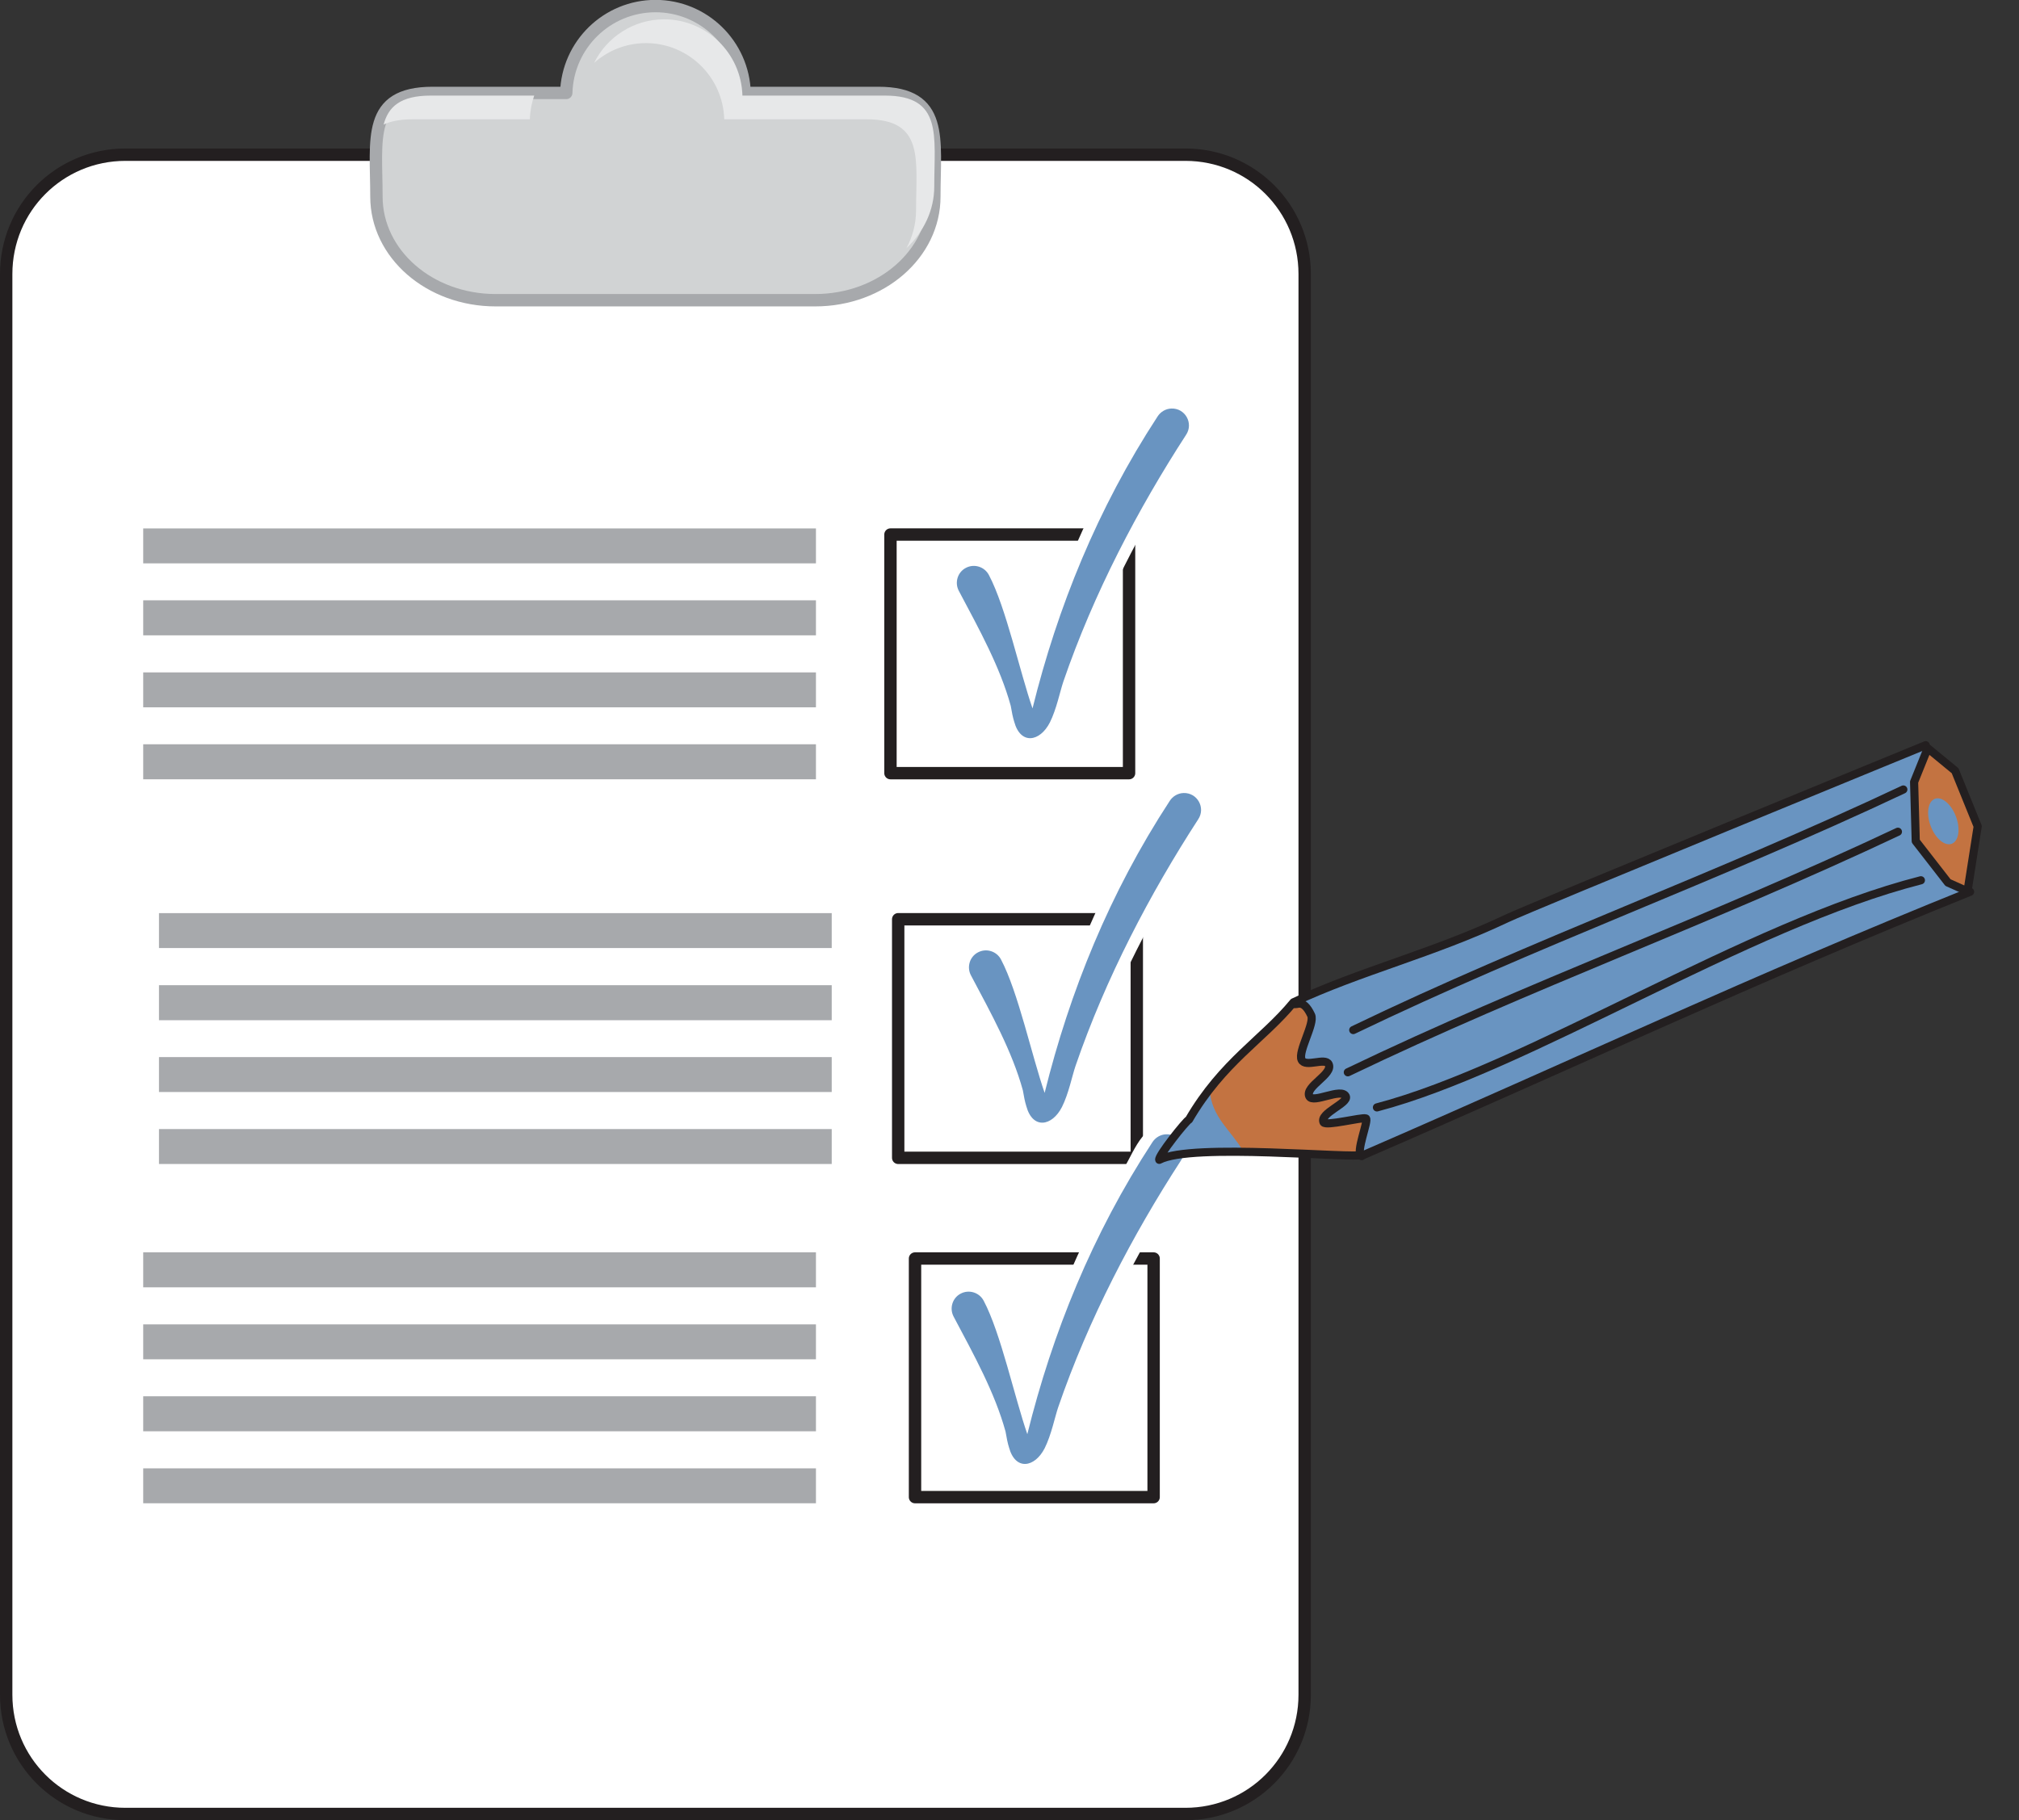 <?xml version="1.0" encoding="UTF-8" standalone="no"?>
<svg xmlns:inkscape="http://www.inkscape.org/namespaces/inkscape" xmlns:sodipodi="http://sodipodi.sourceforge.net/DTD/sodipodi-0.dtd" xmlns="http://www.w3.org/2000/svg" xmlns:svg="http://www.w3.org/2000/svg" xmlns:serif="http://www.serif.com/" width="100%" height="100%" viewBox="0 0 1018 918" version="1.1" xml:space="preserve" style="fill-rule:evenodd;clip-rule:evenodd;stroke-linecap:round;stroke-linejoin:round;stroke-miterlimit:10;" id="svg35" sodipodi:docname="testen_neutraler.svg" inkscape:version="1.4 (e7c3feb1, 2024-10-09)"><rect x="0" y="0" width="1018" height="918" fill="#333333" stroke="none"/><defs id="defs35"></defs>
    <g transform="matrix(1,0,0,1,-6884.12,-10898.9)" id="g35">
        <g id="g99289-6-1">
        </g>
        <g id="g99141-1-4">
        </g>
        <g id="g4326">
        </g>
        <g id="g43261" serif:id="g4326">
        </g>
        <g id="g4330">
        </g>
        <g id="g43301" serif:id="g4330">
        </g>
        <g id="g4416">
        </g>
        <g id="g44161" serif:id="g4416">
        </g>
        <g id="g4420">
        </g>
        <g id="g44201" serif:id="g4420">
        </g>
        <g id="g4424">
        </g>
        <g id="g44241" serif:id="g4424">
        </g>
        <g id="g99141-1-41" serif:id="g99141-1-4">
        </g>
        <g transform="matrix(5.335,0,0,5.336,6887.24,11813.7)" id="g1">
            <path d="M11.27,-156.82L111.45,-156.82C117.69,-156.82 122.72,-151.79 122.72,-145.54L122.72,-11.27C122.72,-5.03 117.69,0 111.45,0L11.27,0C5.02,0 0,-5.03 0,-11.27L0,-145.54C0,-151.79 5.02,-156.82 11.27,-156.82Z" style="fill:#ffffff;fill-rule:nonzero;stroke:rgb(35, 31, 32);stroke-width:1.17px;fill-opacity:1" id="path1"></path>
        </g>
        <g transform="matrix(5.335,0,0,5.336,7333.1,11288.8)" id="g2">
            <rect x="0" y="-22.55" width="22.55" height="22.55" style="fill:none;stroke:rgb(35, 31, 32);stroke-width:1.17px;fill-opacity:1" id="rect1"></rect>
        </g>
        <g transform="matrix(5.335,0,0,5.336,7073.65,11050.3)" id="g3">
            <path d="M26.42,-27.8C21.85,-27.79 18.12,-24.16 17.99,-19.59L5.36,-19.59C-0.89,-19.59 0.05,-15.22 0.05,-9.8C0.05,-4.37 5.08,0 11.32,0L41.51,0C47.75,0 52.78,-4.37 52.78,-9.8C52.78,-15.22 53.72,-19.59 47.48,-19.59L34.85,-19.59C34.72,-24.16 30.99,-27.8 26.42,-27.8Z" style="fill:rgb(209,211,212);fill-rule:nonzero;stroke:rgb(167,169,172);stroke-width:1.17px;" id="path2"></path>
        </g>
        <g transform="matrix(5.335,0,0,5.336,7337,11482.8)" id="g4">
            <rect x="0" y="-22.55" width="22.55" height="22.55" style="fill:none;stroke:rgb(35, 31, 32);stroke-width:1.17px;fill-opacity:1" id="rect3"></rect>
        </g>
        <g transform="matrix(5.335,0,0,5.336,7345.48,11653.9)" id="g5">
            <rect x="0" y="-22.55" width="22.55" height="22.55" style="fill:none;stroke:rgb(35, 31, 32);stroke-width:1.17px;fill-opacity:1" id="rect4"></rect>
        </g>
        <g transform="matrix(5.335,0,0,5.336,6956.33,11219.3)" id="g6">
            <rect x="0" y="-3.31" width="63.58" height="3.31" style="fill:rgb(167,169,172);" id="rect5"></rect>
        </g>
        <g transform="matrix(5.335,0,0,5.336,6956.33,11183)" id="g7">
            <rect x="0" y="-3.3" width="63.58" height="3.3" style="fill:rgb(167,169,172);" id="rect6"></rect>
        </g>
        <g transform="matrix(5.335,0,0,5.336,6956.33,11255.6)" id="g8">
            <rect x="0" y="-3.3" width="63.58" height="3.3" style="fill:rgb(167,169,172);" id="rect7"></rect>
        </g>
        <g transform="matrix(5.335,0,0,5.336,6956.33,11291.9)" id="g9">
            <rect x="0" y="-3.31" width="63.58" height="3.31" style="fill:rgb(167,169,172);" id="rect8"></rect>
        </g>
        <g transform="matrix(5.335,0,0,5.336,6964.28,11413.4)" id="g10">
            <rect x="0" y="-3.31" width="63.58" height="3.31" style="fill:rgb(167,169,172);" id="rect9"></rect>
        </g>
        <g transform="matrix(5.335,0,0,5.336,6964.28,11377)" id="g11">
            <rect x="0" y="-3.3" width="63.58" height="3.3" style="fill:rgb(167,169,172);" id="rect10"></rect>
        </g>
        <g transform="matrix(5.335,0,0,5.336,6964.28,11449.6)" id="g12">
            <rect x="0" y="-3.3" width="63.58" height="3.3" style="fill:rgb(167,169,172);" id="rect11"></rect>
        </g>
        <g transform="matrix(5.335,0,0,5.336,6964.28,11485.9)" id="g13">
            <rect x="0" y="-3.3" width="63.58" height="3.3" style="fill:rgb(167,169,172);" id="rect12"></rect>
        </g>
        <g transform="matrix(5.335,0,0,5.336,6956.33,11584.4)" id="g14">
            <rect x="0" y="-3.3" width="63.58" height="3.3" style="fill:rgb(167,169,172);" id="rect13"></rect>
        </g>
        <g transform="matrix(5.335,0,0,5.336,6956.33,11548.1)" id="g15">
            <rect x="0" y="-3.31" width="63.58" height="3.31" style="fill:rgb(167,169,172);" id="rect14"></rect>
        </g>
        <g transform="matrix(5.335,0,0,5.336,6956.33,11620.7)" id="g16">
            <rect x="0" y="-3.31" width="63.58" height="3.31" style="fill:rgb(167,169,172);" id="rect15"></rect>
        </g>
        <g transform="matrix(5.335,0,0,5.336,6956.33,11657)" id="g17">
            <rect x="0" y="-3.3" width="63.58" height="3.3" style="fill:rgb(167,169,172);" id="rect16"></rect>
        </g>
        <g transform="matrix(5.335,0,0,5.336,7077.55,11024)" id="g18">
            <path d="M26.51,-21.62C23.61,-21.61 21.1,-19.94 19.89,-17.5C21.2,-18.66 22.91,-19.37 24.79,-19.37C28.8,-19.37 32.08,-16.17 32.19,-12.17L45.66,-12.17C51.14,-12.17 50.32,-8.33 50.32,-3.57C50.32,-2.29 49.99,-1.09 49.42,0C51.04,-1.53 52.04,-3.57 52.04,-5.82C52.04,-10.58 52.86,-14.41 47.38,-14.41L33.91,-14.41C33.8,-18.42 30.52,-21.61 26.51,-21.62ZM4.45,-14.41C1.58,-14.41 0.44,-13.35 0,-11.67C0.67,-11.99 1.56,-12.17 2.73,-12.17L13.82,-12.17C13.84,-12.95 13.99,-13.7 14.23,-14.41L4.45,-14.41Z" style="fill:rgb(231,232,233);fill-rule:nonzero;" id="path17"></path>
        </g>
        <g transform="matrix(5.335,0,0,5.336,7366.84,11473.7)" id="g19">
            <path d="M21.357,-33.815C18.727,-33.535 18.207,-30.485 16.817,-28.725C13.087,-22.295 10.227,-15.375 8.187,-8.225C7.107,-11.665 6.557,-15.485 4.347,-18.405C2.397,-20.135 -1.063,-17.505 0.317,-15.195C2.577,-10.935 4.817,-6.565 5.867,-1.865C6.857,0.105 9.997,-0.335 10.677,-2.355C12.157,-5.425 12.667,-8.875 14.197,-11.935C16.857,-18.465 20.477,-24.515 24.047,-30.555C24.467,-32.175 23.047,-33.925 21.357,-33.815Z" style="fill:white;" id="path18"></path>
        </g>
        <g transform="matrix(5.335,0,0,5.336,7360.73,11279.9)" id="g20">
            <path d="M21.357,-33.815C18.727,-33.535 18.207,-30.485 16.817,-28.725C13.087,-22.295 10.227,-15.375 8.187,-8.225C7.107,-11.665 6.557,-15.485 4.347,-18.405C2.397,-20.135 -1.063,-17.505 0.317,-15.195C2.577,-10.935 4.817,-6.565 5.867,-1.865C6.857,0.105 9.997,-0.335 10.677,-2.355C12.157,-5.425 12.667,-8.875 14.197,-11.935C16.857,-18.465 20.477,-24.515 24.047,-30.555C24.467,-32.175 23.047,-33.925 21.357,-33.815Z" style="fill:white;" id="path19"></path>
        </g>
        <g transform="matrix(5.335,0,0,5.336,7358.11,11645.8)" id="g21">
            <path d="M21.357,-33.815C18.727,-33.535 18.207,-30.485 16.817,-28.725C13.087,-22.295 10.227,-15.375 8.187,-8.225C7.107,-11.665 6.557,-15.485 4.347,-18.405C2.397,-20.135 -1.063,-17.505 0.317,-15.195C2.577,-10.935 4.817,-6.565 5.867,-1.865C6.857,0.105 9.997,-0.335 10.677,-2.355C12.157,-5.425 12.667,-8.875 14.197,-11.935C16.857,-18.465 20.477,-24.515 24.047,-30.555C24.467,-32.175 23.047,-33.925 21.357,-33.815Z" style="fill:white;" id="path20"></path>
        </g>
        <g transform="matrix(5.335,0,0,5.336,7372.68,11468.3)" id="g22">
            <path d="M20.272,-31.761C19.742,-31.741 19.262,-31.461 18.972,-31.011C13.292,-22.321 9.522,-12.981 7.152,-3.421C5.962,-6.841 4.642,-12.981 3.032,-16.021C2.622,-16.811 1.642,-17.121 0.852,-16.701C0.062,-16.291 -0.228,-15.301 0.192,-14.521C2.122,-10.881 4.082,-7.341 5.092,-3.671C5.192,-3.081 5.292,-2.571 5.422,-2.161C6.022,0.049 7.852,-0.251 8.792,-2.091C9.422,-3.351 9.752,-5.031 10.072,-5.971C12.932,-14.301 17.122,-22.271 21.662,-29.271C22.392,-30.361 21.582,-31.811 20.272,-31.761Z" style="fill:#6994c1;font-variation-settings:normal;opacity:1;vector-effect:none;fill-opacity:1;stroke:none;stroke-width:0.114px;stroke-linecap:butt;stroke-linejoin:miter;stroke-miterlimit:1.5;stroke-dasharray:none;stroke-dashoffset:0;stroke-opacity:1;-inkscape-stroke:none;stop-color:#000000;stop-opacity:1" id="path21"></path>
        </g>
        <g transform="matrix(5.335,0,0,5.336,7366.57,11274.4)" id="g23">
            <path d="M20.272,-31.761C19.742,-31.741 19.262,-31.461 18.972,-31.011C13.292,-22.321 9.522,-12.981 7.152,-3.421C5.962,-6.841 4.642,-12.981 3.032,-16.021C2.622,-16.811 1.642,-17.121 0.852,-16.701C0.062,-16.291 -0.228,-15.301 0.192,-14.521C2.122,-10.881 4.082,-7.341 5.092,-3.671C5.192,-3.081 5.292,-2.571 5.422,-2.161C6.022,0.049 7.852,-0.251 8.792,-2.091C9.422,-3.351 9.752,-5.031 10.072,-5.971C12.932,-14.301 17.122,-22.271 21.662,-29.271C22.392,-30.361 21.582,-31.811 20.272,-31.761Z" style="fill:#6994c1;font-variation-settings:normal;opacity:1;vector-effect:none;fill-opacity:1;stroke:none;stroke-width:0.114px;stroke-linecap:butt;stroke-linejoin:miter;stroke-miterlimit:1.5;stroke-dasharray:none;stroke-dashoffset:0;stroke-opacity:1;-inkscape-stroke:none;stop-color:#000000;stop-opacity:1" id="path22"></path>
        </g>
        <g transform="matrix(5.335,0,0,5.336,7363.95,11640.4)" id="g24">
            <path d="M20.272,-31.761C19.742,-31.741 19.262,-31.461 18.972,-31.011C13.292,-22.321 9.522,-12.981 7.152,-3.421C5.962,-6.841 4.642,-12.981 3.032,-16.021C2.622,-16.811 1.642,-17.121 0.852,-16.701C0.062,-16.291 -0.228,-15.301 0.192,-14.521C2.122,-10.881 4.082,-7.341 5.092,-3.671C5.192,-3.081 5.292,-2.571 5.422,-2.161C6.022,0.049 7.852,-0.251 8.792,-2.091C9.422,-3.351 9.752,-5.031 10.072,-5.971C12.932,-14.301 17.122,-22.271 21.662,-29.271C22.392,-30.361 21.582,-31.811 20.272,-31.761Z" style="fill:#6994c1;font-variation-settings:normal;opacity:1;vector-effect:none;fill-opacity:1;stroke:none;stroke-width:0.114px;stroke-linecap:butt;stroke-linejoin:miter;stroke-miterlimit:1.5;stroke-dasharray:none;stroke-dashoffset:0;stroke-opacity:1;-inkscape-stroke:none;stop-color:#000000;stop-opacity:1" id="path23"></path>
        </g>
        <g transform="matrix(5.335,0,0,5.336,7467.97,11484.2)" id="g25">
            <path d="M72.436,-39.19C72.436,-39.19 35.116,-23.88 32.846,-22.81C25.936,-19.53 18.916,-17.83 12.696,-14.89C9.816,-11.38 6.006,-9.29 2.806,-3.8C2.496,-3.66 -0.144,-0.31 0.006,0C3.076,-1.63 18.326,-0.08 19.346,-0.47C39.276,-9.11 56.156,-17.09 76.636,-25.33L72.436,-39.19Z" style="fill:#6994c1;fill-rule:nonzero;font-variation-settings:normal;opacity:1;vector-effect:none;fill-opacity:1;stroke-width:0.114px;stroke-linecap:butt;stroke-linejoin:miter;stroke-miterlimit:1.5;stroke-dasharray:none;stroke-dashoffset:0;stroke-opacity:1;-inkscape-stroke:none;stop-color:#000000;stop-opacity:1;stroke:#000000" id="path24"></path>
        </g>
        <g transform="matrix(5.335,0,0,5.336,7467.92,11481.1)" id="g26">
            <path d="M2.815,-3.26C2.505,-3.11 -0.135,0.23 0.005,0.54C3.085,-1.09 18.335,0.46 19.235,0.13C18.495,-0.07 19.855,-3.26 19.535,-3.37C19.155,-3.51 15.725,-2.61 15.535,-3.01C15.125,-3.86 17.935,-4.82 17.635,-5.46C17.225,-6.32 14.535,-4.73 14.195,-5.45C13.745,-6.4 16.455,-7.55 16.015,-8.49C15.695,-9.17 13.815,-8.15 13.455,-8.91C13.085,-9.7 14.735,-12.34 14.355,-13.13C13.555,-14.82 12.965,-13.97 12.715,-14.28C9.825,-10.84 6.015,-8.75 2.815,-3.26Z" style="fill:rgb(195,115,65);fill-rule:nonzero;" id="path25"></path>
        </g>
        <g transform="matrix(5.335,0,0,5.336,7467.63,11483.7)" id="g27">
            <path d="M8.07,-0.87C6.04,-0.99 0,0 0,0C1.12,-2.08 4.27,-4.32 4.96,-6.56C5.13,-4 6.99,-2.74 8.07,-0.87Z" style="fill:#6994c1;fill-rule:nonzero;font-variation-settings:normal;opacity:1;vector-effect:none;fill-opacity:1;stroke-width:0.114px;stroke-linecap:butt;stroke-linejoin:miter;stroke-miterlimit:1.5;stroke-dasharray:none;stroke-dashoffset:0;stroke-opacity:1;-inkscape-stroke:none;stop-color:#000000;stop-opacity:1;stroke:none" id="path26"></path>
        </g>
        <g transform="matrix(5.335,0,0,5.336,7468.59,11483.8)" id="g28">
            <path d="M72.443,-39.186C72.443,-39.186 35.12,-23.888 32.854,-22.813C25.942,-19.529 18.921,-17.829 12.695,-14.887C9.82,-11.381 6.017,-9.287 2.817,-3.8C2.505,-3.652 -0.142,-0.312 0.006,0C3.08,-1.632 18.332,-0.08 19.351,-0.472C39.279,-9.112 56.164,-17.09 76.638,-25.332" style="fill:none;fill-rule:nonzero;stroke:rgb(35,31,32);stroke-width:0.77px;stroke-linecap:butt;stroke-linejoin:miter;" id="path27"></path>
        </g>
        <g transform="matrix(5.335,0,0,5.336,7849.23,11348.4)" id="g29">
            <path d="M1.287,-13.528L3.875,-11.399L6.01,-6.139L5.046,0L3.2,-0.828L0.156,-4.743L0,-10.335L1.287,-13.528Z" style="fill:rgb(195,115,65);fill-rule:nonzero;stroke:rgb(35,31,32);stroke-width:0.77px;stroke-linecap:butt;stroke-linejoin:miter;" id="path28"></path>
        </g>
        <g transform="matrix(5.335,0,0,5.336,7536.51,11478.7)" id="g30">
            <path d="M6.397,0.607C5.768,0.349 7.122,-2.843 6.802,-2.958C6.422,-3.093 2.991,-2.198 2.804,-2.591C2.399,-3.446 5.201,-4.408 4.908,-5.042C4.493,-5.901 1.81,-4.321 1.459,-5.044C1.019,-5.99 3.737,-7.129 3.287,-8.079C2.966,-8.757 1.09,-7.735 0.73,-8.495C0.357,-9.282 2.002,-11.931 1.629,-12.718C0.826,-14.414 0.236,-13.553 0,-13.806" style="fill:none;fill-rule:nonzero;stroke:rgb(35,31,32);stroke-width:0.77px;stroke-linecap:butt;stroke-linejoin:miter;" id="path29"></path>
        </g>
        <g transform="matrix(-4.923,2.056,2.056,4.924,7864.13,11400.1)" id="g31">
            <path d="M-2.151,-10.734C14.676,-13.211 38.963,-8.693 53.559,-10.734" style="fill:none;fill-rule:nonzero;stroke:rgb(35,31,32);stroke-width:0.77px;stroke-linecap:butt;stroke-linejoin:miter;" id="path30"></path>
        </g>
        <g transform="matrix(-4.888,2.138,2.138,4.888,7853.75,11379)" id="g32">
            <path d="M-2.378,-11.369C17.431,-10.806 35.183,-12.056 54.364,-11.369" style="fill:none;fill-rule:nonzero;stroke:rgb(35,31,32);stroke-width:0.77px;stroke-linecap:butt;stroke-linejoin:miter;" id="path31"></path>
        </g>
        <g transform="matrix(-4.888,2.138,2.138,4.888,7856.48,11357.7)" id="g33">
            <path d="M-2.378,-11.369C17.423,-10.814 35.183,-12.071 54.364,-11.369" style="fill:none;fill-rule:nonzero;stroke:rgb(35,31,32);stroke-width:0.77px;stroke-linecap:butt;stroke-linejoin:miter;" id="path32"></path>
        </g>
        <g transform="matrix(4.997,-1.87,-1.869,-4.997,7852.74,11304.9)" id="g34">
            <ellipse cx="1.433" cy="-2.172" rx="1.276" ry="2.27" style="fill:#6994c1;font-variation-settings:normal;opacity:1;vector-effect:none;fill-opacity:1;stroke:none;stroke-width:0.114px;stroke-linecap:butt;stroke-linejoin:miter;stroke-miterlimit:1.5;stroke-dasharray:none;stroke-dashoffset:0;stroke-opacity:1;-inkscape-stroke:none;stop-color:#000000;stop-opacity:1" id="ellipse33"></ellipse>
        </g>
    </g>
</svg>
